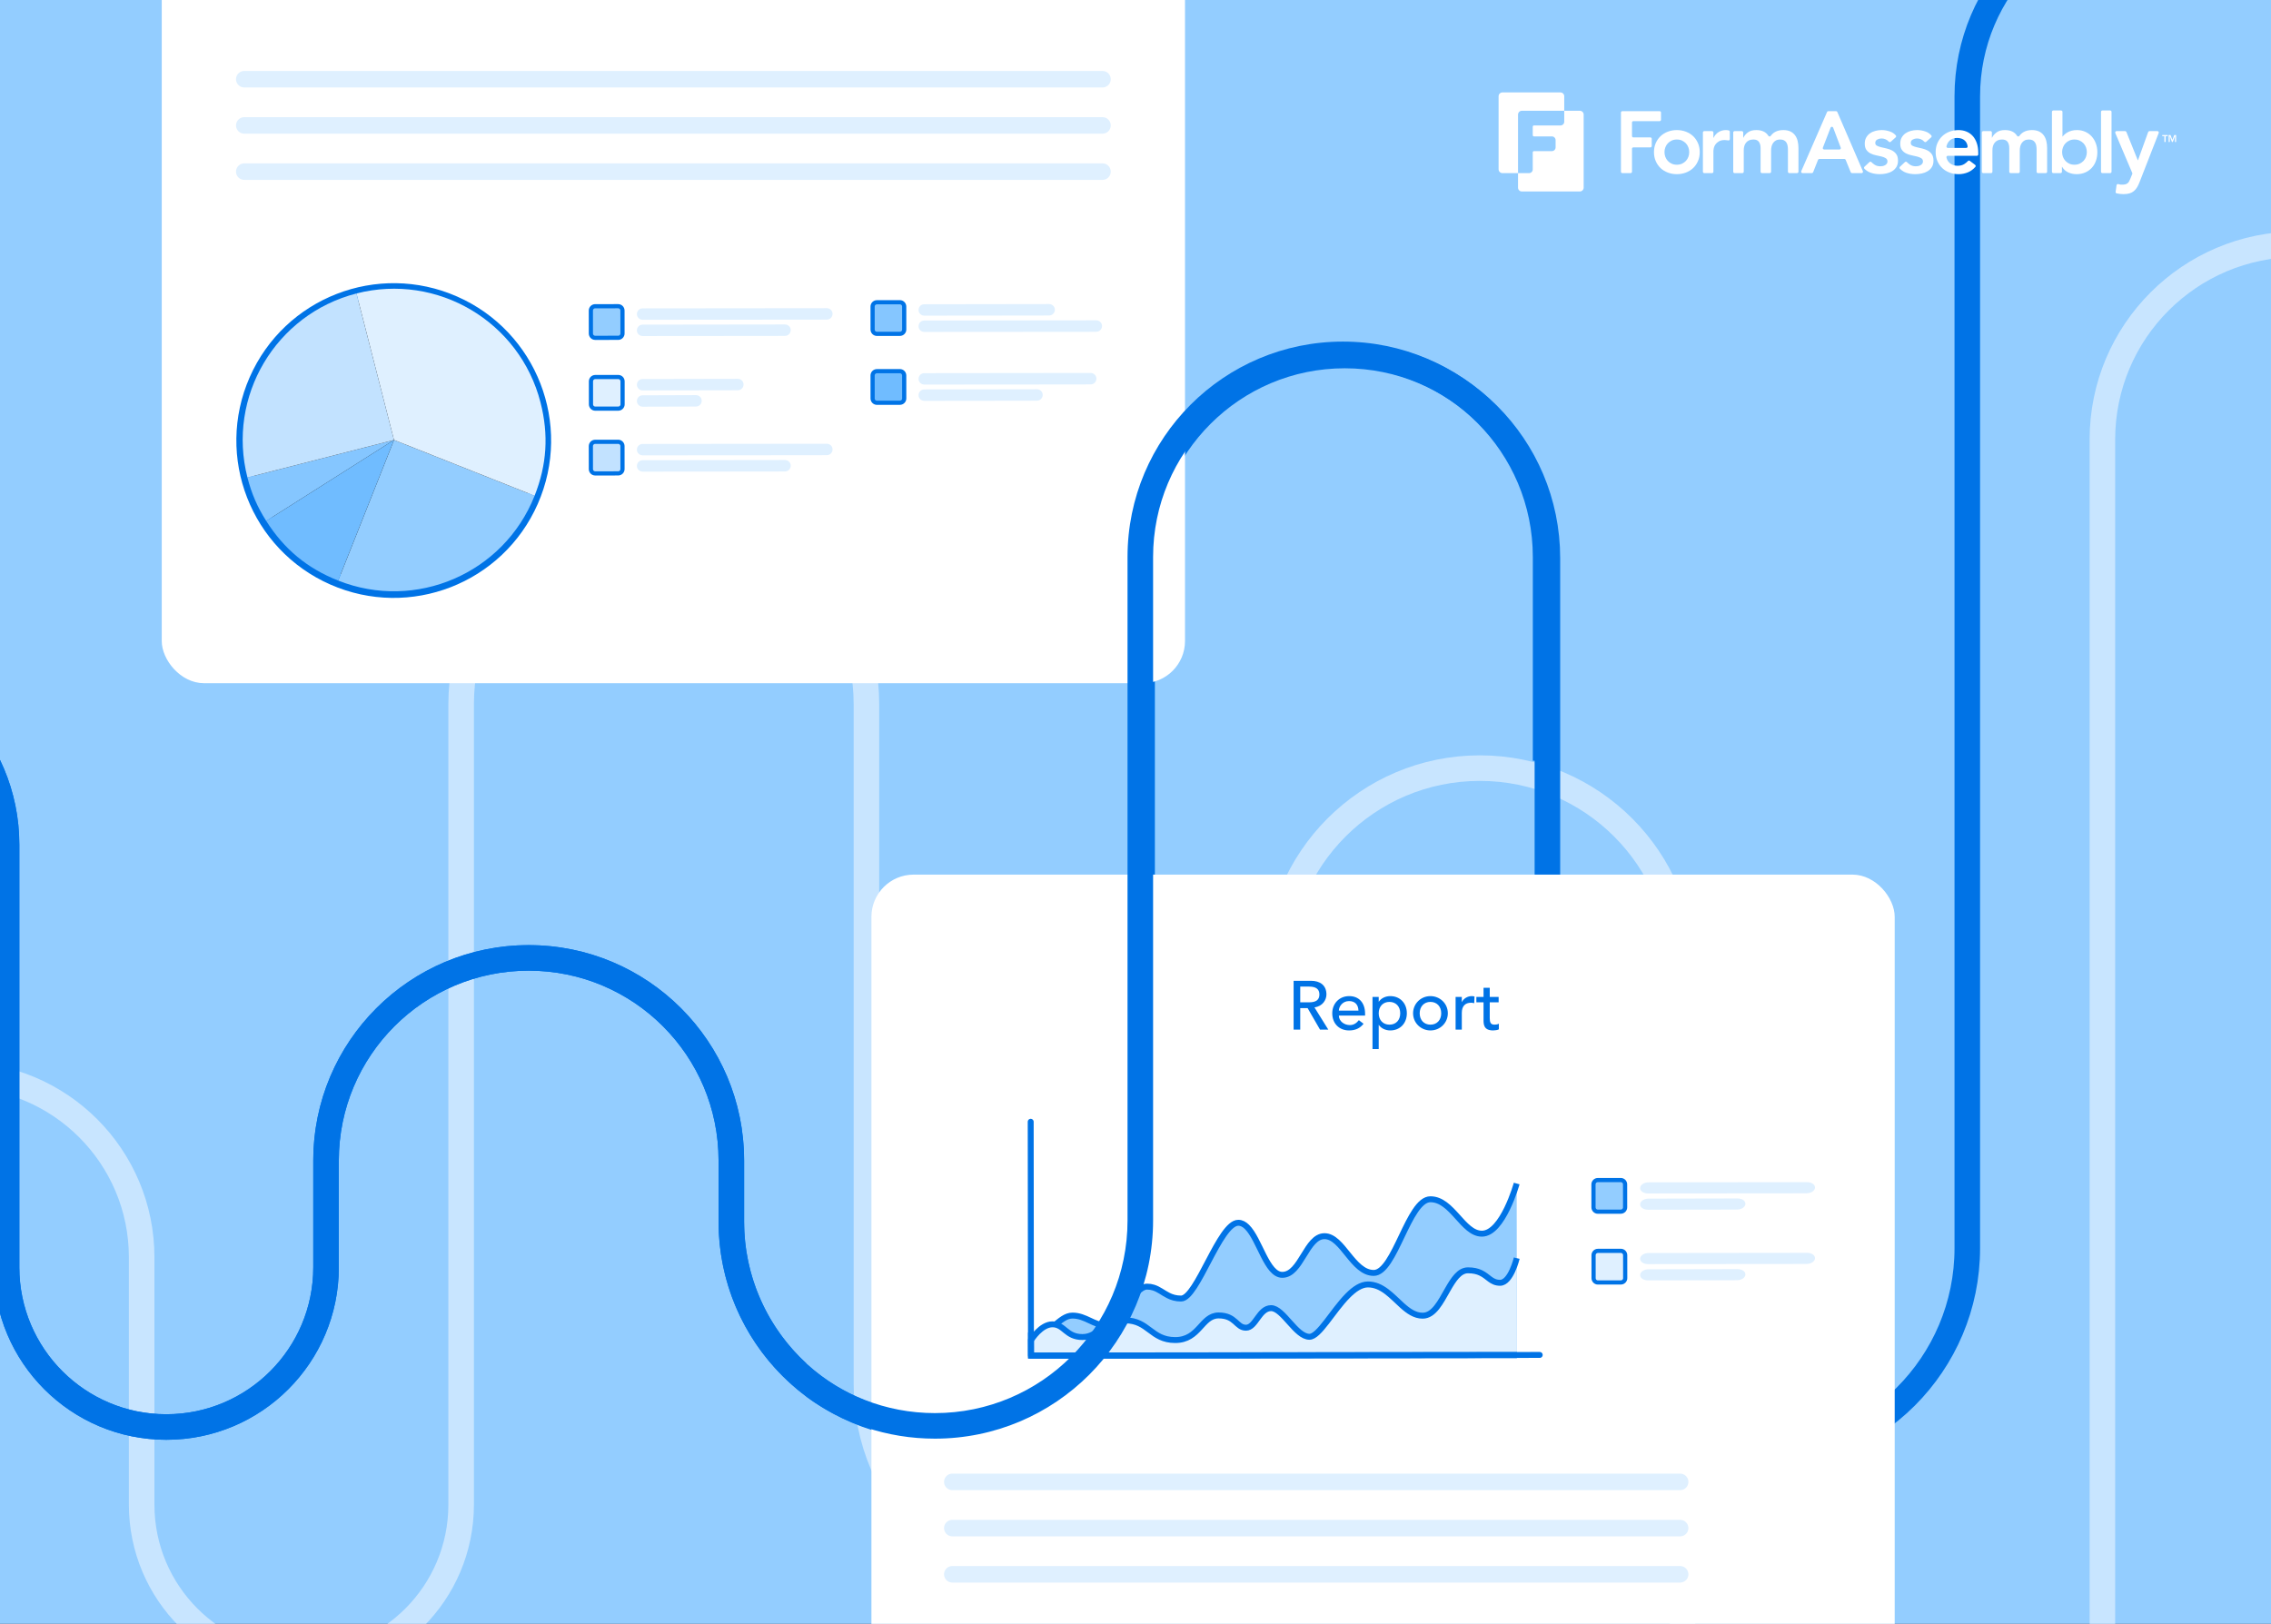 <svg width="688" height="492" viewBox="0 0 688 492" fill="none" xmlns="http://www.w3.org/2000/svg">
<rect x="0" y="0" width="688" height="492" fill="#333333" stroke="none"/>
<g clip-path="url(#clip0_147_646)">
<rect width="688" height="492" fill="#93CDFF"/>
<path opacity="0.7" d="M-67.701 637.586V380.958C-67.701 350.412 -42.939 325.65 -12.393 325.65V325.65C18.153 325.65 42.915 350.412 42.915 380.958V455.9C42.915 482.628 64.582 504.294 91.309 504.294V504.294C118.037 504.294 139.703 482.628 139.703 455.9V213.376C139.703 179.47 167.189 151.984 201.095 151.984V151.984C235.001 151.984 262.487 179.47 262.487 213.376V419.397C262.487 453.761 290.344 481.618 324.708 481.618V481.618V481.618C359.072 481.618 386.929 453.761 386.929 419.397V294.125C386.929 260.219 414.415 232.733 448.321 232.733V232.733C482.226 232.733 509.712 260.219 509.712 294.125V503.188C509.712 538.316 538.189 566.792 573.316 566.792V566.792C608.444 566.792 636.92 538.316 636.92 503.188V133.179C636.92 100.496 663.416 74 696.099 74V74C728.783 74 755.279 100.495 755.279 133.179V477.747C755.279 526.925 795.146 566.792 844.324 566.792V566.792H889.124" stroke="#DFF0FF" stroke-width="7.743" stroke-linecap="round"/>
<path d="M803.396 441.775V441.775C754.218 441.775 714.351 401.908 714.351 352.73V29.179C714.351 -3.505 687.855 -30 655.172 -30V-30C622.488 -30 595.992 -3.505 595.992 29.179V378.171C595.992 413.299 567.516 441.775 532.388 441.775V441.775C497.261 441.775 468.785 413.299 468.785 378.171V169.108C468.785 135.202 441.299 107.716 407.393 107.716V107.716C373.487 107.716 346.001 135.202 346.001 169.108V370.152C346.001 404.516 318.144 432.373 283.78 432.373V432.373V432.373C249.416 432.373 221.559 404.516 221.559 370.152V351.624C221.559 317.718 194.073 290.232 160.167 290.232V290.232C126.262 290.232 98.776 317.718 98.776 351.624V383.979C98.776 410.706 77.109 432.373 50.381 432.373V432.373C23.654 432.373 1.987 410.706 1.987 383.979V255.941C1.987 225.395 -22.775 200.633 -53.321 200.633V200.633C-83.866 200.633 -108.628 225.395 -108.628 255.941V512.569" stroke="#0073E6" stroke-width="7.743" stroke-linecap="round"/>
<rect x="264" y="265" width="310" height="381" rx="12.787" fill="white"/>
<path d="M459.477 358.595C459.477 358.595 455.264 373.776 448.947 373.793C443.178 373.801 439.974 363.351 433.34 363.364C426.706 363.376 422.577 385.668 416.18 385.684C409.79 385.686 406.765 374.545 401.252 374.549C395.74 374.552 394.168 386.256 388.478 386.265C383.778 386.274 381.583 375.513 377.789 371.765C376.99 370.966 376.119 370.489 375.129 370.489C369.505 370.494 362.667 393.454 357.814 393.447C356.197 393.456 354.962 393.049 353.896 392.506C352.311 391.714 351.077 390.62 349.419 390.117C348.84 389.937 348.212 389.834 347.493 389.836C343.353 389.84 338.979 401.599 335.19 401.606C331.401 401.614 328.929 398.596 324.883 398.608C320.837 398.619 318.373 404.646 312.346 404.657L312.359 410.717L459.559 410.56" fill="#93CDFF"/>
<path d="M459.477 358.595C459.477 358.595 455.264 373.776 448.947 373.793C443.178 373.801 439.974 363.351 433.34 363.364C426.706 363.376 422.577 385.668 416.18 385.684C409.79 385.686 406.765 374.545 401.252 374.549C395.74 374.552 394.168 386.256 388.478 386.265C383.778 386.274 381.583 375.513 377.789 371.765C376.99 370.966 376.119 370.489 375.129 370.489C369.505 370.494 362.667 393.454 357.814 393.447C356.197 393.456 354.962 393.049 353.896 392.506C352.311 391.714 351.077 390.62 349.419 390.117C348.84 389.937 348.212 389.834 347.493 389.836C343.353 389.84 338.979 401.599 335.19 401.606C331.401 401.614 328.929 398.596 324.883 398.608C320.837 398.619 318.373 404.646 312.346 404.657L312.359 410.717L459.559 410.56" stroke="#0073E6" stroke-width="1.798" stroke-miterlimit="10"/>
<path d="M459.495 381.206C459.495 381.206 457.707 388.666 454.459 388.677C451.759 388.678 450.911 386.741 448.527 385.645C447.58 385.2 446.384 384.89 444.721 384.895C442.119 384.89 440.336 387.656 438.591 390.709C436.444 394.457 434.404 398.633 430.998 398.642C428.616 398.648 426.64 397.228 424.715 395.494C421.654 392.74 418.696 389.167 414.412 389.175C412.333 389.181 410.293 390.578 408.332 392.55C403.71 397.208 399.596 405.034 396.704 405.035C392.598 405.038 388.719 396.35 385.075 396.354C381.431 396.359 380.432 402.282 377.475 402.287C374.517 402.292 374.388 398.564 369.179 398.567C363.971 398.57 363.384 406.023 356.036 406.023C348.688 406.023 347.981 400.056 340.871 400.06C333.761 400.064 332.94 405.103 327.937 405.112C322.933 405.122 322.432 401.253 318.853 401.253C315.368 401.261 312.532 405.774 312.347 406.063L312.353 410.73L459.553 410.574" fill="#DFF0FF"/>
<path d="M459.495 381.206C459.495 381.206 457.707 388.666 454.459 388.677C451.759 388.678 450.911 386.741 448.527 385.645C447.58 385.2 446.384 384.89 444.721 384.895C442.119 384.89 440.336 387.656 438.591 390.709C436.444 394.457 434.404 398.633 430.998 398.642C428.616 398.648 426.64 397.228 424.715 395.494C421.654 392.74 418.696 389.167 414.412 389.175C412.333 389.181 410.293 390.578 408.332 392.55C403.71 397.208 399.596 405.034 396.704 405.035C392.598 405.038 388.719 396.35 385.075 396.354C381.431 396.359 380.432 402.282 377.475 402.287C374.517 402.292 374.388 398.564 369.179 398.567C363.971 398.57 363.384 406.023 356.036 406.023C348.688 406.023 347.981 400.056 340.871 400.06C333.761 400.064 332.94 405.103 327.937 405.112C322.933 405.122 322.432 401.253 318.853 401.253C315.368 401.261 312.532 405.774 312.347 406.063L312.353 410.73L459.553 410.574" stroke="#0073E6" stroke-width="1.798" stroke-miterlimit="10"/>
<path d="M312.251 339.892L312.332 410.705L466.456 410.531" stroke="#0073E6" stroke-width="1.798" stroke-linecap="round" stroke-linejoin="round"/>
<path d="M491.01 357.543L484.052 357.55C483.329 357.551 482.744 358.137 482.744 358.86L482.752 365.818C482.752 366.54 483.339 367.126 484.062 367.125L491.02 367.118C491.742 367.117 492.327 366.53 492.327 365.808L492.319 358.85C492.319 358.127 491.732 357.542 491.01 357.543Z" fill="#93CDFF" stroke="#0073E6" stroke-width="1.267" stroke-miterlimit="10"/>
<path d="M543.052 361.251L543.054 361.251L547.282 361.232C547.283 361.232 547.284 361.232 547.284 361.232C547.857 361.235 548.407 361.095 548.83 360.837C549.264 360.572 549.535 360.2 549.542 359.802C549.549 359.41 549.287 359.087 548.913 358.865C548.536 358.642 548.019 358.506 547.45 358.502L547.446 358.502L499.452 358.559C499.452 358.559 499.451 358.559 499.45 358.559C498.878 358.556 498.327 358.696 497.904 358.954C497.47 359.219 497.199 359.592 497.192 359.989C497.186 360.381 497.447 360.705 497.821 360.926C498.198 361.149 498.715 361.285 499.284 361.289L499.284 361.289L499.288 361.289L543.052 361.251Z" fill="#DFF0FF" stroke="#DFF0FF" stroke-width="0.634"/>
<path d="M543.052 382.661L543.054 382.661L547.282 382.642C547.283 382.642 547.284 382.642 547.284 382.642C547.857 382.645 548.407 382.505 548.83 382.247C549.264 381.982 549.535 381.609 549.542 381.212C549.549 380.82 549.287 380.496 548.913 380.275C548.536 380.052 548.019 379.916 547.45 379.912L547.446 379.912L499.452 379.969C499.452 379.969 499.451 379.969 499.45 379.969C498.878 379.966 498.327 380.105 497.904 380.364C497.47 380.629 497.199 381.001 497.192 381.399C497.186 381.791 497.447 382.114 497.821 382.336C498.198 382.559 498.715 382.695 499.284 382.699L499.284 382.699L499.288 382.699L543.052 382.661Z" fill="#DFF0FF" stroke="#DFF0FF" stroke-width="0.634"/>
<path d="M521.969 366.184L521.971 366.184L526.199 366.165C526.2 366.165 526.201 366.165 526.201 366.165C526.774 366.168 527.324 366.028 527.747 365.77C528.181 365.505 528.452 365.132 528.459 364.735C528.466 364.343 528.204 364.019 527.83 363.798C527.453 363.575 526.936 363.439 526.367 363.435L526.367 363.435L526.363 363.435L499.452 363.492C499.451 363.492 499.451 363.492 499.45 363.492C498.877 363.489 498.327 363.629 497.904 363.887C497.47 364.152 497.199 364.524 497.192 364.922C497.186 365.314 497.447 365.637 497.821 365.859C498.198 366.082 498.715 366.218 499.284 366.222L499.284 366.222L499.288 366.222L521.969 366.184Z" fill="#DFF0FF" stroke="#DFF0FF" stroke-width="0.634"/>
<path d="M521.969 387.593L521.971 387.593L526.199 387.574C526.2 387.574 526.201 387.574 526.201 387.574C526.774 387.577 527.324 387.438 527.747 387.179C528.181 386.915 528.452 386.542 528.459 386.145C528.466 385.752 528.204 385.429 527.83 385.208C527.453 384.985 526.936 384.848 526.367 384.845L526.367 384.845L526.363 384.845L499.452 384.902C499.451 384.902 499.451 384.902 499.45 384.902C498.877 384.898 498.327 385.038 497.904 385.297C497.47 385.561 497.199 385.934 497.192 386.331C497.186 386.723 497.447 387.047 497.821 387.268C498.198 387.491 498.715 387.628 499.284 387.631L499.284 387.631L499.288 387.631L521.969 387.593Z" fill="#DFF0FF" stroke="#DFF0FF" stroke-width="0.634"/>
<path d="M491.037 378.996L484.079 379.004C483.356 379.004 482.771 379.591 482.772 380.314L482.779 387.272C482.78 387.994 483.366 388.58 484.089 388.579L491.047 388.572C491.77 388.571 492.355 387.984 492.354 387.262L492.347 380.304C492.346 379.581 491.76 378.996 491.037 378.996Z" fill="#DFF0FF" stroke="#0073E6" stroke-width="1.267" stroke-miterlimit="10"/>
<path d="M391.901 297.175H397.207C399.777 297.175 401.845 298.428 401.845 301.311C401.845 302.941 400.696 304.904 398.231 305.218H398.21L402.409 311.966H399.902L396.142 305.448H393.907V311.966H391.901V297.175ZM393.907 303.693H396.622C398.691 303.693 399.714 302.941 399.714 301.311C399.714 299.703 398.67 298.93 396.622 298.93H393.907V303.693ZM408.725 301.813C411.65 301.813 413.551 303.755 413.551 307.182V307.704L405.612 307.704C405.612 309.417 407.221 310.587 408.955 310.587C410.104 310.587 410.94 310.002 411.671 309.104L413.091 310.19C412.026 311.548 410.605 312.216 408.704 312.216C405.759 312.216 403.607 310.169 403.607 307.014C403.607 304.09 405.717 301.813 408.725 301.813ZM405.612 306.2H411.545C411.483 304.34 410.438 303.317 408.683 303.317C406.699 303.317 405.612 305.009 405.612 306.2ZM421.19 301.813C424.073 301.813 426.204 303.902 426.204 307.014C426.204 310.064 424.136 312.216 421.169 312.216C419.728 312.216 418.37 311.548 417.722 310.545H417.68V317.857H415.8V302.063H417.68V303.484H417.722C418.474 302.418 419.769 301.813 421.19 301.813ZM417.68 307.014C417.68 309.062 418.976 310.461 420.939 310.461C422.903 310.461 424.198 309.104 424.198 307.014C424.198 304.925 422.861 303.567 420.919 303.567C419.017 303.567 417.68 304.925 417.68 307.014ZM433.355 301.813C436.155 301.813 438.62 303.985 438.62 307.014C438.62 309.897 436.301 312.216 433.355 312.216C430.493 312.216 428.091 309.96 428.091 307.014C428.091 304.131 430.41 301.813 433.355 301.813ZM430.097 307.014C430.097 309.083 431.413 310.461 433.355 310.461C435.319 310.461 436.614 309.062 436.614 307.014C436.614 304.925 435.277 303.567 433.335 303.567C431.413 303.567 430.097 304.988 430.097 307.014ZM445.864 301.813C446.177 301.813 446.491 301.854 446.7 301.938L446.616 303.964C446.303 303.881 446.01 303.818 445.676 303.818C443.817 303.818 442.856 304.904 442.856 306.91V311.966H440.975V302.063H442.856V303.588H442.897C443.399 302.523 444.631 301.813 445.864 301.813ZM449.439 299.285H451.319V302.063H454.014V303.693H451.319V308.456C451.319 309.73 451.57 310.461 452.74 310.461C453.157 310.461 453.701 310.399 454.077 310.169V311.882C453.721 312.091 452.907 312.216 452.364 312.216C449.46 312.216 449.439 310.336 449.439 308.978V303.693H447.266V302.063H449.439V299.285Z" fill="#0073E6"/>
<path d="M288.5 449H509" stroke="#DFF0FF" stroke-width="5" stroke-linecap="round"/>
<path d="M288.5 463H509" stroke="#DFF0FF" stroke-width="5" stroke-linecap="round"/>
<path d="M288.5 477H509" stroke="#DFF0FF" stroke-width="5" stroke-linecap="round"/>
<rect x="49" y="-174" width="310" height="381" rx="12.787" fill="white"/>
<path d="M187.267 92.778L180.309 92.785C179.586 92.786 179.001 93.372 179.001 94.095L179.009 101.053C179.009 101.776 179.596 102.361 180.318 102.36L187.276 102.353C187.999 102.352 188.584 101.766 188.584 101.043L188.576 94.085C188.576 93.362 187.989 92.777 187.267 92.778Z" fill="#93CDFF" stroke="#0073E6" stroke-width="1.267" stroke-miterlimit="10"/>
<path d="M187.267 133.858L180.309 133.865C179.586 133.866 179.001 134.452 179.001 135.175L179.009 142.133C179.009 142.856 179.596 143.441 180.318 143.44L187.276 143.433C187.999 143.432 188.584 142.846 188.584 142.123L188.576 135.165C188.576 134.442 187.989 133.857 187.267 133.858Z" fill="#C2E2FF" stroke="#0073E6" stroke-width="1.267" stroke-miterlimit="10"/>
<path d="M247.956 96.532L247.958 96.532L250.497 96.513C250.498 96.513 250.499 96.513 250.5 96.513C251.29 96.519 251.9 95.871 251.908 95.103C251.916 94.311 251.268 93.7 250.498 93.692L250.498 93.692L250.494 93.692L194.678 93.749C194.677 93.749 194.676 93.749 194.676 93.749C193.885 93.742 193.275 94.39 193.267 95.159C193.258 95.95 193.907 96.562 194.677 96.57L194.677 96.57L194.68 96.57L247.956 96.532Z" fill="#DFF0FF" stroke="#DFF0FF" stroke-width="0.634"/>
<path d="M247.956 137.612L247.958 137.612L250.497 137.593C250.498 137.593 250.499 137.593 250.5 137.593C251.29 137.599 251.9 136.951 251.908 136.183C251.916 135.391 251.268 134.78 250.498 134.772L250.498 134.772L250.494 134.772L194.678 134.829C194.677 134.829 194.676 134.829 194.676 134.829C193.885 134.822 193.275 135.47 193.267 136.239C193.258 137.03 193.907 137.642 194.677 137.65L194.677 137.65L194.68 137.65L247.956 137.612Z" fill="#DFF0FF" stroke="#DFF0FF" stroke-width="0.634"/>
<path d="M220.991 117.941L220.993 117.941L223.535 117.922C224.324 117.929 224.935 117.281 224.942 116.512C224.951 115.721 224.302 115.109 223.532 115.101L223.532 115.101L223.528 115.101L194.678 115.158C194.677 115.158 194.676 115.158 194.675 115.158C193.885 115.151 193.275 115.799 193.267 116.568C193.258 117.36 193.907 117.971 194.677 117.979L194.677 117.979L194.681 117.979L220.991 117.941Z" fill="#DFF0FF" stroke="#DFF0FF" stroke-width="0.634"/>
<path d="M315.303 95.284L315.305 95.284L317.844 95.265C317.845 95.265 317.846 95.265 317.847 95.265C318.637 95.272 319.247 94.624 319.255 93.855C319.263 93.064 318.614 92.452 317.845 92.444L317.845 92.444L317.841 92.444L280.001 92.501C280.001 92.501 280 92.501 279.999 92.501C279.209 92.494 278.598 93.142 278.59 93.911C278.582 94.703 279.231 95.314 280.001 95.322L280.001 95.322L280.004 95.322L315.303 95.284Z" fill="#DFF0FF" stroke="#DFF0FF" stroke-width="0.634"/>
<path d="M327.887 116.165L327.889 116.165L330.428 116.146C330.429 116.146 330.43 116.146 330.431 116.146C331.221 116.153 331.831 115.505 331.839 114.736C331.847 113.945 331.198 113.333 330.429 113.325L330.429 113.325L330.425 113.325L280.001 113.382C280.001 113.382 280 113.382 279.999 113.382C279.209 113.375 278.598 114.023 278.591 114.792C278.582 115.583 279.231 116.195 280.001 116.203L280.001 116.203L280.004 116.203L327.887 116.165Z" fill="#DFF0FF" stroke="#DFF0FF" stroke-width="0.634"/>
<path d="M235.282 101.465L235.284 101.465L237.823 101.445C237.824 101.445 237.825 101.445 237.826 101.445C238.615 101.452 239.226 100.804 239.234 100.035C239.242 99.244 238.593 98.632 237.823 98.624L237.823 98.624L237.82 98.624L194.678 98.681C194.677 98.681 194.676 98.681 194.676 98.681C193.885 98.674 193.275 99.323 193.267 100.092C193.258 100.883 193.907 101.494 194.677 101.502L194.677 101.502L194.68 101.502L235.282 101.465Z" fill="#DFF0FF" stroke="#DFF0FF" stroke-width="0.634"/>
<path d="M235.282 142.545L235.284 142.545L237.823 142.525C237.824 142.525 237.825 142.525 237.826 142.525C238.615 142.532 239.226 141.884 239.234 141.115C239.242 140.324 238.593 139.712 237.823 139.704L237.823 139.704L237.82 139.704L194.678 139.761C194.677 139.761 194.676 139.761 194.676 139.761C193.885 139.754 193.275 140.403 193.267 141.171C193.258 141.963 193.907 142.574 194.677 142.582L194.677 142.582L194.68 142.582L235.282 142.545Z" fill="#DFF0FF" stroke="#DFF0FF" stroke-width="0.634"/>
<path d="M208.316 122.874L208.318 122.874L210.86 122.855C211.65 122.862 212.26 122.214 212.268 121.445C212.276 120.654 211.627 120.042 210.858 120.034L210.858 120.034L210.853 120.034L194.675 120.091C193.885 120.084 193.275 120.732 193.267 121.501C193.258 122.292 193.907 122.904 194.677 122.912L194.677 122.912L194.681 122.912L208.316 122.874Z" fill="#DFF0FF" stroke="#DFF0FF" stroke-width="0.634"/>
<path d="M329.594 100.217L329.596 100.217L332.135 100.198C332.136 100.198 332.137 100.198 332.138 100.198C332.928 100.204 333.538 99.556 333.546 98.788C333.554 97.996 332.906 97.385 332.136 97.377L332.136 97.377L332.132 97.377L280.001 97.434C280.001 97.434 280 97.434 279.999 97.434C279.209 97.427 278.599 98.075 278.591 98.844C278.582 99.635 279.231 100.247 280.001 100.255L280.001 100.255L280.004 100.255L329.594 100.217Z" fill="#DFF0FF" stroke="#DFF0FF" stroke-width="0.634"/>
<path d="M311.617 121.098L311.619 121.098L314.158 121.079C314.159 121.079 314.16 121.079 314.161 121.079C314.951 121.085 315.561 120.437 315.569 119.668C315.577 118.877 314.928 118.266 314.159 118.258L314.159 118.258L314.155 118.258L280.001 118.315C280.001 118.315 280 118.315 279.999 118.315C279.209 118.307 278.599 118.956 278.591 119.725C278.582 120.516 279.231 121.128 280.001 121.136L280.001 121.136L280.004 121.136L311.617 121.098Z" fill="#DFF0FF" stroke="#DFF0FF" stroke-width="0.634"/>
<path d="M187.294 114.232L180.336 114.239C179.613 114.24 179.028 114.826 179.029 115.549L179.036 122.507C179.037 123.229 179.623 123.815 180.346 123.814L187.304 123.807C188.027 123.806 188.612 123.219 188.611 122.497L188.604 115.539C188.603 114.816 188.017 114.231 187.294 114.232Z" fill="#DFF0FF" stroke="#0073E6" stroke-width="1.267" stroke-miterlimit="10"/>
<path d="M272.618 91.574L265.66 91.582C264.937 91.582 264.352 92.169 264.353 92.891L264.36 99.85C264.361 100.572 264.947 101.157 265.67 101.157L272.628 101.149C273.35 101.149 273.936 100.562 273.935 99.84L273.928 92.882C273.927 92.159 273.341 91.574 272.618 91.574Z" fill="#85C6FF" stroke="#0073E6" stroke-width="1.267" stroke-miterlimit="10"/>
<path d="M272.618 112.455L265.66 112.462C264.937 112.463 264.352 113.05 264.353 113.772L264.36 120.73C264.361 121.453 264.947 122.038 265.67 122.037L272.628 122.03C273.35 122.029 273.936 121.443 273.935 120.72L273.928 113.762C273.927 113.04 273.341 112.454 272.618 112.455Z" fill="#70BCFF" stroke="#0073E6" stroke-width="1.267" stroke-miterlimit="10"/>
<g clip-path="url(#clip1_147_646)">
<path d="M77.522 115.108C67.376 138.173 77.848 165.096 100.913 175.242C123.978 185.388 150.9 174.915 161.047 151.85C171.193 128.786 160.72 101.863 137.655 91.717C114.591 81.571 87.668 92.043 77.522 115.108Z" fill="#191919" stroke="#0073E6" stroke-width="4.092" stroke-miterlimit="10"/>
<path d="M119.357 133.313L80.651 157.84C77.942 153.566 76.225 149.588 74.964 144.678L119.357 133.313Z" fill="#85C6FF"/>
<path d="M119.357 133.313L161.952 150.217C152.621 173.738 125.983 185.243 102.463 175.912L119.367 133.317L119.357 133.313Z" fill="#93CDFF"/>
<path d="M119.357 133.313L107.992 88.919C132.514 82.648 157.476 97.435 163.751 121.948C166.258 131.749 165.685 140.802 161.956 150.207L119.362 133.303L119.357 133.313Z" fill="#DFF0FF"/>
<path d="M119.357 133.313L102.453 175.908C93.038 172.175 86.068 166.388 80.651 157.84L119.357 133.313Z" fill="#70BCFF"/>
<path d="M119.357 133.313L74.963 144.678C68.688 120.166 83.475 95.204 107.992 88.919L119.357 133.313Z" fill="#C2E2FF"/>
</g>
<path d="M74 24H334" stroke="#DFF0FF" stroke-width="5" stroke-linecap="round"/>
<path d="M74 38H334" stroke="#DFF0FF" stroke-width="5" stroke-linecap="round"/>
<path d="M74 52H334" stroke="#DFF0FF" stroke-width="5" stroke-linecap="round"/>
<path fill-rule="evenodd" clip-rule="evenodd" d="M244.235 423.114C228.119 411.061 217.687 391.824 217.687 370.152V351.624C217.687 319.856 191.935 294.104 160.167 294.104C128.4 294.104 102.647 319.856 102.647 351.624V383.979C102.647 412.844 79.247 436.244 50.381 436.244C21.516 436.244 -1.884 412.844 -1.884 383.979V255.941C-1.884 227.534 -24.913 204.505 -53.321 204.505C-81.728 204.505 -104.757 227.534 -104.757 255.941V512.569C-104.757 514.707 -106.49 516.441 -108.628 516.441C-110.767 516.441 -112.5 514.707 -112.5 512.569V255.941C-112.5 223.257 -86.004 196.762 -53.321 196.762C-20.637 196.762 5.859 223.257 5.859 255.941V383.979C5.859 408.568 25.792 428.501 50.381 428.501C74.971 428.501 94.904 408.568 94.904 383.979V351.624C94.904 315.58 124.123 286.36 160.167 286.36C196.211 286.36 225.43 315.58 225.43 351.624V370.152C225.43 387.119 232.673 402.396 244.235 413.058V423.114Z" fill="#0073E6"/>
<path fill-rule="evenodd" clip-rule="evenodd" d="M464.369 230.5V168.762C464.369 136.995 438.617 111.242 406.849 111.242C375.082 111.242 349.329 136.995 349.329 168.762V369.806C349.329 406.308 319.739 435.899 283.237 435.899C268.658 435.899 255.173 431.174 244.244 423.178L244.253 413.223C254.586 422.507 268.252 428.156 283.237 428.156C315.462 428.156 341.586 402.032 341.586 369.806V168.762C341.586 132.718 370.806 103.499 406.849 103.499C442.893 103.499 472.113 132.718 472.113 168.762V230.5C473.762 230.5 464.369 230.5 464.369 230.5Z" fill="#0073E6"/>
<path d="M478.609 33.559H473.887V36.885C473.887 37.508 473.381 38.011 472.757 38.011H464.728C464.517 38.011 464.347 38.181 464.347 38.391V40.954C464.347 41.164 464.517 41.33 464.728 41.33H470.137C470.762 41.33 471.268 41.835 471.268 42.458V44.659C471.268 45.282 470.762 45.787 470.137 45.787H464.728C464.517 45.787 464.347 45.956 464.347 46.163V51.33C464.347 51.953 463.842 52.457 463.218 52.457H459.887V56.851C459.887 57.494 460.406 58.013 461.05 58.013H478.608C479.253 58.013 479.772 57.494 479.772 56.851V34.721C479.772 34.077 479.253 33.559 478.608 33.559H478.609Z" fill="white"/>
<path d="M461.052 33.559H473.888V29.161C473.888 28.521 473.366 28 472.721 28H455.167C454.522 28 454 28.521 454 29.161V51.291C454 51.934 454.522 52.455 455.167 52.455H459.889V34.721C459.889 34.077 460.408 33.559 461.052 33.559Z" fill="white"/>
<path d="M491.486 33.682H502.785C503.017 33.682 503.204 33.869 503.204 34.101V36.287C503.204 36.518 503.017 36.705 502.785 36.705H494.831C494.599 36.705 494.412 36.892 494.412 37.124V41.216C494.412 41.448 494.599 41.635 494.831 41.635H499.98C500.212 41.635 500.399 41.822 500.399 42.053V44.239C500.399 44.471 500.212 44.658 499.98 44.658H494.831C494.599 44.658 494.412 44.845 494.412 45.076V52.034C494.412 52.265 494.224 52.452 493.993 52.452H491.487C491.256 52.452 491.068 52.265 491.068 52.034V34.102C491.068 33.87 491.256 33.683 491.487 33.683L491.486 33.682Z" fill="white"/>
<path d="M501.07 46.093C501.07 45.083 501.252 44.17 501.614 43.347C501.978 42.526 502.469 41.823 503.088 41.238C503.708 40.656 504.442 40.206 505.292 39.887C506.142 39.569 507.046 39.411 508.002 39.411C508.958 39.411 509.863 39.569 510.713 39.887C511.563 40.207 512.296 40.657 512.918 41.238C513.538 41.823 514.028 42.526 514.39 43.347C514.754 44.171 514.935 45.083 514.935 46.093C514.935 47.102 514.754 48.012 514.39 48.836C514.028 49.657 513.537 50.36 512.918 50.944C512.296 51.527 511.564 51.977 510.713 52.296C509.864 52.614 508.96 52.772 508.002 52.772C507.044 52.772 506.143 52.614 505.292 52.296C504.443 51.976 503.708 51.526 503.088 50.944C502.468 50.36 501.978 49.657 501.614 48.836C501.252 48.012 501.07 47.1 501.07 46.093ZM504.258 46.093C504.258 46.587 504.341 47.063 504.508 47.523C504.677 47.982 504.925 48.389 505.253 48.744C505.58 49.096 505.973 49.378 506.435 49.59C506.895 49.803 507.419 49.909 508.001 49.909C508.583 49.909 509.109 49.803 509.57 49.59C510.03 49.378 510.425 49.095 510.752 48.744C511.079 48.389 511.328 47.982 511.496 47.523C511.665 47.063 511.747 46.587 511.747 46.093C511.747 45.598 511.664 45.12 511.496 44.66C511.328 44.201 511.079 43.793 510.752 43.439C510.425 43.087 510.031 42.805 509.57 42.593C509.11 42.38 508.586 42.273 508.001 42.273C507.415 42.273 506.895 42.38 506.435 42.593C505.975 42.805 505.58 43.088 505.253 43.439C504.925 43.793 504.677 44.201 504.508 44.66C504.34 45.12 504.258 45.596 504.258 46.093Z" fill="white"/>
<path d="M516.311 39.727H518.657C518.889 39.727 519.077 39.914 519.077 40.146V41.743H519.13C519.485 41 519.989 40.426 520.646 40.019C521.3 39.611 522.053 39.41 522.904 39.41C523.097 39.41 523.289 39.428 523.475 39.463C523.554 39.477 523.632 39.494 523.713 39.513C523.906 39.557 524.046 39.725 524.046 39.923V42.143C524.046 42.406 523.804 42.605 523.546 42.551C523.451 42.531 523.355 42.514 523.261 42.498C523.005 42.455 522.752 42.432 522.506 42.432C521.762 42.432 521.165 42.57 520.714 42.843C520.262 43.117 519.916 43.432 519.677 43.784C519.437 44.139 519.278 44.493 519.197 44.847C519.119 45.199 519.078 45.466 519.078 45.641V52.037C519.078 52.268 518.89 52.455 518.658 52.455H516.312C516.08 52.455 515.893 52.268 515.893 52.037V40.147C515.893 39.916 516.08 39.728 516.312 39.728L516.311 39.727Z" fill="white"/>
<path d="M525.498 39.727H527.688C527.92 39.727 528.107 39.914 528.107 40.146V41.715H528.161C528.443 41.115 528.9 40.58 529.527 40.11C530.156 39.643 531.001 39.409 532.066 39.409C533.786 39.409 535.01 39.991 535.734 41.154C535.888 41.401 536.247 41.428 536.42 41.194C536.808 40.668 537.259 40.263 537.776 39.979C538.465 39.599 539.29 39.409 540.246 39.409C541.095 39.409 541.812 39.551 542.397 39.831C542.983 40.114 543.454 40.506 543.819 40.999C544.181 41.494 544.443 42.073 544.602 42.735C544.761 43.397 544.842 44.11 544.842 44.869V52.034C544.842 52.265 544.654 52.452 544.422 52.452H542.073C541.842 52.452 541.654 52.265 541.654 52.034V45.241C541.654 44.853 541.62 44.475 541.548 44.114C541.477 43.751 541.351 43.434 541.174 43.158C540.999 42.885 540.759 42.669 540.458 42.509C540.156 42.351 539.767 42.27 539.29 42.27C538.813 42.27 538.373 42.364 538.028 42.548C537.682 42.734 537.399 42.983 537.178 43.291C536.957 43.601 536.798 43.953 536.701 44.351C536.603 44.749 536.554 45.152 536.554 45.559V52.034C536.554 52.265 536.366 52.452 536.135 52.452H533.788C533.556 52.452 533.369 52.265 533.369 52.034V44.869C533.369 44.073 533.198 43.441 532.864 42.974C532.526 42.505 531.968 42.27 531.189 42.27C530.657 42.27 530.21 42.36 529.849 42.535C529.485 42.712 529.185 42.951 528.946 43.252C528.706 43.553 528.533 43.896 528.428 44.285C528.321 44.676 528.269 45.081 528.269 45.506V52.034C528.269 52.265 528.082 52.452 527.85 52.452H525.501C525.269 52.452 525.082 52.265 525.082 52.034V40.144C525.082 39.912 525.269 39.725 525.501 39.725L525.498 39.727Z" fill="white"/>
<path d="M553.891 33.682H556.236C556.403 33.682 556.555 33.782 556.62 33.936L564.36 51.87C564.48 52.147 564.276 52.454 563.976 52.454H561.069C560.898 52.454 560.745 52.351 560.681 52.193L559.14 48.419C559.076 48.262 558.922 48.158 558.752 48.158H551.165C550.993 48.158 550.838 48.263 550.775 48.423L549.286 52.188C549.223 52.348 549.068 52.452 548.896 52.452H546.076C545.774 52.452 545.57 52.143 545.691 51.867L553.506 33.932C553.573 33.78 553.724 33.681 553.891 33.681V33.682ZM557.651 44.73L555.359 38.686C555.223 38.326 554.714 38.325 554.575 38.684L552.242 44.728C552.136 45.002 552.339 45.297 552.634 45.297H557.259C557.553 45.297 557.756 45.003 557.652 44.73H557.651Z" fill="white"/>
<path d="M572.8 42.961C572.627 43.116 572.363 43.098 572.207 42.925C571.62 42.279 570.877 41.956 569.975 41.956C569.55 41.956 569.135 42.062 568.727 42.273C568.319 42.485 568.117 42.83 568.117 43.309C568.117 43.697 568.285 43.98 568.621 44.156C568.957 44.334 569.381 44.483 569.896 44.607C570.409 44.731 570.963 44.857 571.557 44.991C572.149 45.124 572.701 45.327 573.216 45.6C573.73 45.873 574.155 46.251 574.493 46.727C574.829 47.205 574.997 47.858 574.997 48.688C574.997 49.45 574.834 50.091 574.507 50.611C574.178 51.134 573.754 51.554 573.23 51.871C572.707 52.189 572.12 52.418 571.464 52.561C570.809 52.701 570.153 52.772 569.499 52.772C568.508 52.772 567.595 52.629 566.764 52.349C566.056 52.109 565.414 51.704 564.835 51.133C564.664 50.963 564.663 50.687 564.838 50.523L566.35 49.107C566.513 48.954 566.77 48.953 566.928 49.111C567.256 49.441 567.603 49.72 567.97 49.948C568.441 50.24 569.012 50.385 569.684 50.385C569.914 50.385 570.152 50.36 570.4 50.307C570.649 50.254 570.879 50.164 571.091 50.042C571.303 49.918 571.476 49.762 571.609 49.577C571.74 49.391 571.808 49.174 571.808 48.926C571.808 48.485 571.639 48.158 571.303 47.947C570.967 47.733 570.543 47.56 570.029 47.43C569.515 47.297 568.962 47.172 568.367 47.057C567.773 46.942 567.221 46.758 566.706 46.5C566.193 46.244 565.769 45.886 565.432 45.426C565.096 44.967 564.927 44.331 564.927 43.518C564.927 42.811 565.072 42.198 565.365 41.676C565.658 41.153 566.043 40.726 566.522 40.39C566.999 40.055 567.547 39.806 568.169 39.648C568.789 39.487 569.418 39.409 570.053 39.409C570.903 39.409 571.744 39.554 572.578 39.846C573.276 40.09 573.862 40.481 574.336 41.019C574.488 41.192 574.473 41.456 574.302 41.61L572.801 42.959L572.8 42.961Z" fill="white"/>
<path d="M583.551 42.96C583.378 43.116 583.113 43.097 582.958 42.924C582.372 42.278 581.629 41.956 580.726 41.956C580.303 41.956 579.886 42.062 579.478 42.273C579.069 42.485 578.868 42.83 578.868 43.309C578.868 43.697 579.036 43.98 579.372 44.156C579.708 44.334 580.135 44.483 580.649 44.607C581.16 44.731 581.716 44.857 582.308 44.991C582.902 45.124 583.454 45.327 583.969 45.6C584.483 45.873 584.906 46.251 585.243 46.727C585.579 47.205 585.748 47.858 585.748 48.688C585.748 49.45 585.585 50.091 585.258 50.611C584.931 51.134 584.505 51.554 583.984 51.871C583.46 52.189 582.871 52.418 582.217 52.561C581.56 52.701 580.906 52.772 580.252 52.772C579.259 52.772 578.346 52.629 577.515 52.349C576.809 52.109 576.167 51.704 575.588 51.133C575.417 50.963 575.416 50.687 575.592 50.523L577.103 49.107C577.266 48.954 577.523 48.953 577.681 49.111C578.009 49.441 578.356 49.72 578.723 49.948C579.191 50.24 579.763 50.385 580.435 50.385C580.665 50.385 580.905 50.36 581.153 50.307C581.399 50.254 581.63 50.164 581.842 50.042C582.056 49.918 582.229 49.762 582.36 49.577C582.493 49.391 582.561 49.174 582.561 48.926C582.561 48.485 582.392 48.158 582.056 47.947C581.72 47.733 581.293 47.56 580.78 47.43C580.266 47.297 579.713 47.172 579.12 47.057C578.526 46.942 577.974 46.758 577.459 46.5C576.946 46.244 576.52 45.886 576.185 45.426C575.847 44.967 575.678 44.331 575.678 43.518C575.678 42.811 575.826 42.198 576.118 41.676C576.411 41.153 576.796 40.726 577.273 40.39C577.752 40.055 578.3 39.806 578.92 39.648C579.54 39.487 580.168 39.409 580.806 39.409C581.656 39.409 582.497 39.554 583.329 39.846C584.027 40.09 584.612 40.481 585.087 41.019C585.239 41.192 585.223 41.456 585.053 41.61L583.552 42.959L583.551 42.96Z" fill="white"/>
<path d="M590.091 47.205C589.825 47.205 589.618 47.451 589.679 47.71C589.846 48.425 590.189 48.999 590.709 49.431C591.346 49.962 592.116 50.227 593.019 50.227C593.816 50.227 594.484 50.064 595.025 49.738C595.46 49.474 595.852 49.156 596.201 48.782C596.345 48.627 596.585 48.611 596.754 48.739L598.373 49.959C598.572 50.109 598.595 50.395 598.429 50.58C597.763 51.316 597.031 51.852 596.233 52.19C595.311 52.578 594.348 52.774 593.337 52.774C592.381 52.774 591.478 52.616 590.628 52.298C589.778 51.978 589.043 51.528 588.423 50.947C587.803 50.362 587.313 49.659 586.949 48.838C586.588 48.014 586.406 47.102 586.406 46.095C586.406 45.087 586.588 44.172 586.949 43.349C587.313 42.528 587.804 41.825 588.423 41.241C589.043 40.658 589.777 40.208 590.628 39.889C591.477 39.571 592.381 39.413 593.337 39.413C594.224 39.413 595.033 39.567 595.767 39.878C596.502 40.186 597.131 40.632 597.653 41.216C598.177 41.801 598.584 42.52 598.877 43.378C599.167 44.236 599.315 45.22 599.315 46.333V46.79C599.315 47.021 599.127 47.208 598.896 47.208H590.091V47.205ZM595.674 44.818C595.924 44.818 596.124 44.599 596.092 44.351C595.999 43.634 595.719 43.052 595.25 42.604C594.683 42.066 593.896 41.797 592.885 41.797C591.929 41.797 591.173 42.071 590.616 42.619C590.164 43.06 589.855 43.623 589.688 44.307C589.625 44.568 589.83 44.819 590.099 44.819H595.674V44.818Z" fill="white"/>
<path d="M600.833 39.727H603.021C603.253 39.727 603.44 39.914 603.44 40.146V41.715H603.494C603.776 41.115 604.233 40.58 604.862 40.11C605.491 39.643 606.336 39.409 607.398 39.409C609.121 39.409 610.343 39.991 611.069 41.154C611.223 41.401 611.582 41.428 611.755 41.193C612.142 40.667 612.593 40.262 613.11 39.979C613.801 39.599 614.624 39.409 615.58 39.409C616.429 39.409 617.149 39.551 617.731 39.831C618.317 40.114 618.791 40.506 619.153 40.999C619.517 41.494 619.777 42.073 619.936 42.735C620.097 43.397 620.176 44.11 620.176 44.869V52.034C620.176 52.265 619.988 52.452 619.756 52.452H617.407C617.176 52.452 616.988 52.265 616.988 52.034V45.241C616.988 44.853 616.954 44.475 616.882 44.114C616.813 43.751 616.689 43.434 616.511 43.158C616.334 42.885 616.094 42.669 615.795 42.509C615.493 42.351 615.104 42.27 614.625 42.27C614.146 42.27 613.71 42.364 613.365 42.548C613.019 42.734 612.736 42.983 612.515 43.291C612.293 43.601 612.133 43.953 612.036 44.351C611.94 44.749 611.891 45.152 611.891 45.559V52.034C611.891 52.265 611.704 52.452 611.472 52.452H609.123C608.891 52.452 608.704 52.265 608.704 52.034V44.869C608.704 44.073 608.535 43.441 608.199 42.974C607.863 42.505 607.305 42.27 606.527 42.27C605.994 42.27 605.547 42.36 605.184 42.535C604.822 42.712 604.52 42.951 604.281 43.252C604.044 43.553 603.871 43.896 603.763 44.285C603.657 44.676 603.604 45.081 603.604 45.506V52.034C603.604 52.265 603.417 52.452 603.185 52.452H600.839C600.607 52.452 600.419 52.265 600.419 52.034V40.144C600.419 39.912 600.607 39.725 600.839 39.725L600.833 39.727Z" fill="white"/>
<path d="M622.058 33.473H624.404C624.636 33.473 624.823 33.66 624.823 33.891V41.346H624.904C625.063 41.132 625.266 40.916 625.514 40.695C625.763 40.475 626.062 40.268 626.417 40.072C626.772 39.879 627.18 39.717 627.64 39.596C628.098 39.472 628.631 39.41 629.232 39.41C630.135 39.41 630.969 39.582 631.729 39.927C632.492 40.272 633.141 40.742 633.682 41.346C634.221 41.946 634.643 42.654 634.942 43.466C635.244 44.279 635.394 45.154 635.394 46.091C635.394 47.029 635.253 47.904 634.97 48.715C634.687 49.529 634.27 50.235 633.721 50.835C633.173 51.437 632.507 51.909 631.728 52.254C630.95 52.599 630.072 52.771 629.1 52.771C628.197 52.771 627.356 52.594 626.575 52.242C625.796 51.888 625.176 51.322 624.716 50.545H624.663V52.035C624.663 52.266 624.475 52.453 624.243 52.453H622.055C621.824 52.453 621.636 52.266 621.636 52.035V33.892C621.636 33.661 621.824 33.474 622.055 33.474L622.058 33.473ZM632.208 46.093C632.208 45.596 632.123 45.12 631.956 44.66C631.787 44.201 631.541 43.793 631.211 43.439C630.884 43.087 630.491 42.805 630.029 42.593C629.569 42.38 629.048 42.273 628.463 42.273C627.879 42.273 627.358 42.38 626.897 42.593C626.437 42.805 626.042 43.088 625.715 43.439C625.386 43.793 625.14 44.201 624.971 44.66C624.802 45.12 624.718 45.596 624.718 46.093C624.718 46.59 624.803 47.063 624.971 47.523C625.14 47.982 625.386 48.389 625.715 48.744C626.042 49.096 626.436 49.378 626.897 49.59C627.358 49.803 627.879 49.909 628.463 49.909C629.048 49.909 629.569 49.803 630.029 49.59C630.489 49.378 630.884 49.095 631.211 48.744C631.541 48.389 631.787 47.982 631.956 47.523C632.124 47.063 632.208 46.587 632.208 46.093Z" fill="white"/>
<path d="M636.921 33.473H639.27C639.501 33.473 639.689 33.66 639.689 33.891V52.036C639.689 52.267 639.501 52.454 639.27 52.454H636.921C636.689 52.454 636.501 52.267 636.501 52.036V33.892C636.501 33.661 636.689 33.474 636.921 33.474V33.473Z" fill="white"/>
<path d="M641.214 39.727H643.803C643.974 39.727 644.128 39.831 644.193 39.99L647.646 48.557H647.699L650.788 40.004C650.848 39.838 651.005 39.727 651.183 39.727H653.594C653.889 39.727 654.092 40.024 653.985 40.299L648.18 55.184C647.949 55.786 647.696 56.311 647.422 56.762C647.148 57.212 646.825 57.594 646.455 57.902C646.081 58.212 645.644 58.442 645.14 58.591C644.635 58.741 644.027 58.817 643.32 58.817C642.612 58.817 641.923 58.742 641.245 58.59C641.034 58.544 640.899 58.338 640.929 58.125L641.207 56.125C641.243 55.874 641.49 55.713 641.735 55.781C641.953 55.841 642.181 55.892 642.419 55.936C642.44 55.94 642.462 55.942 642.484 55.944C643.056 55.977 643.525 55.942 643.879 55.85C644.144 55.78 644.369 55.669 644.556 55.517C644.743 55.368 644.897 55.174 645.022 54.935C645.146 54.696 645.278 54.408 645.42 54.073L645.966 52.722C646.007 52.619 646.007 52.504 645.964 52.402L640.832 40.311C640.715 40.035 640.918 39.728 641.218 39.728L641.214 39.727Z" fill="white"/>
<path d="M655.7 41.253H655.053V40.914H656.721V41.253H656.075V43.018H655.7V41.253Z" fill="white"/>
<path d="M656.986 40.914H657.559L658.122 42.389L658.691 40.914H659.257V43.018H658.899V41.27H658.894L658.254 43.018H657.992L657.352 41.27H657.347V43.018H656.99V40.914H656.986Z" fill="white"/>
</g>
<defs>
<clipPath id="clip0_147_646">
<rect width="688" height="492" fill="white"/>
</clipPath>
<clipPath id="clip1_147_646">
<rect width="96.582" height="96.582" fill="white" transform="translate(182.939 108.718) rotate(113.745)"/>
</clipPath>
</defs>
</svg>
